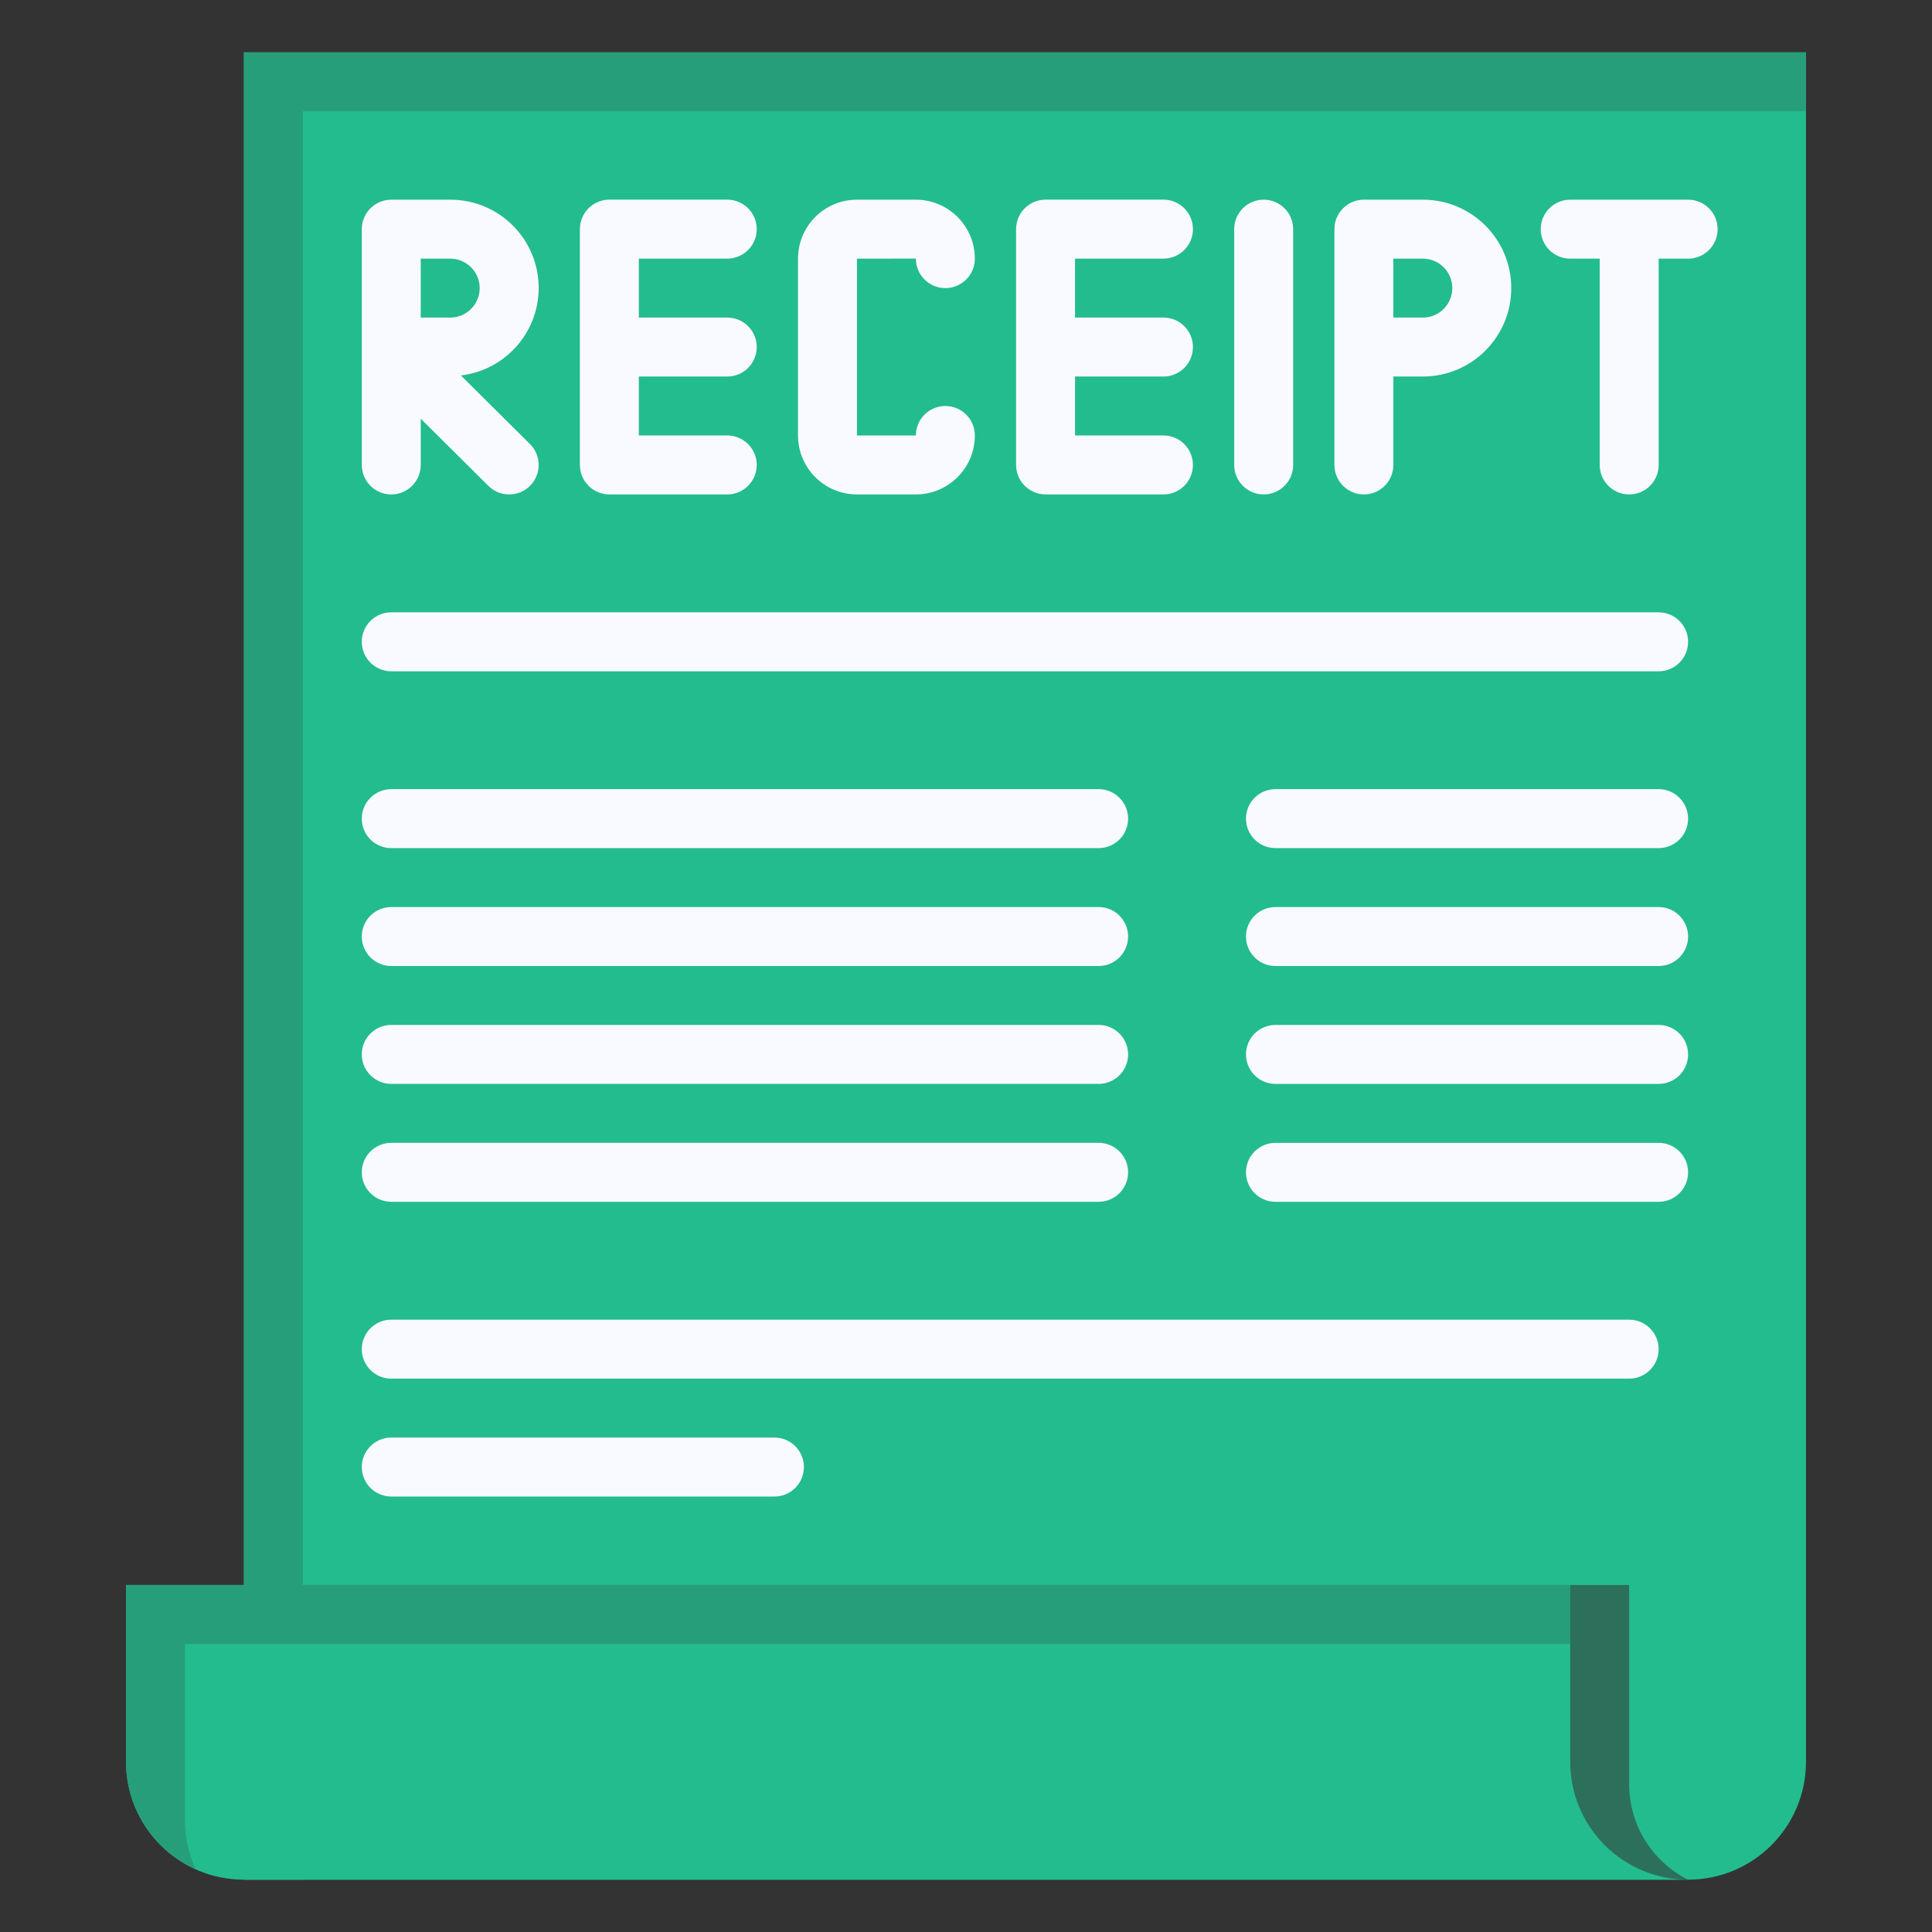 <svg xmlns="http://www.w3.org/2000/svg" id="Layer_1" viewBox="0 0 1080 1080"><rect x="0" y="0" width="1080" height="1080" fill="#333333" stroke="none"/><defs><style>      .st0 {        fill: #279e7a;      }      .st1 {        fill: #23bc8e;      }      .st2 {        fill: #f9faff;      }      .st3 {        fill: #2c705b;      }    </style></defs><path class="st1" d="M136.34,1050.75h807.32c36.4,0,65.9-29.51,65.9-65.9V29.25H136.34v1021.51Z"></path><path class="st0" d="M136.34,29.25h873.22v32.95H169.29v988.55h-32.95V29.25Z"></path><path class="st2" d="M927.18,342.29H218.72c-9.1,0-16.48,7.38-16.48,16.48s7.38,16.48,16.48,16.48h708.46c9.1,0,16.48-7.38,16.48-16.48s-7.38-16.48-16.48-16.48ZM218.72,474.1h395.42c9.1,0,16.48-7.38,16.48-16.48s-7.38-16.48-16.48-16.48H218.72c-9.1,0-16.48,7.38-16.48,16.48s7.38,16.48,16.48,16.48ZM218.72,540h395.42c9.1,0,16.48-7.38,16.48-16.48s-7.38-16.48-16.48-16.48H218.72c-9.1,0-16.48,7.38-16.48,16.48s7.38,16.48,16.48,16.48ZM218.72,605.9h395.42c9.1,0,16.48-7.38,16.48-16.48s-7.38-16.48-16.48-16.48H218.72c-9.1,0-16.48,7.38-16.48,16.48s7.38,16.48,16.48,16.48ZM218.72,671.81h395.42c9.1,0,16.48-7.38,16.48-16.48s-7.38-16.48-16.48-16.48H218.72c-9.1,0-16.48,7.38-16.48,16.48s7.38,16.48,16.48,16.48ZM927.18,441.14h-214.19c-9.1,0-16.48,7.38-16.48,16.48s7.38,16.48,16.48,16.48h214.19c9.1,0,16.48-7.38,16.48-16.48s-7.38-16.48-16.48-16.48ZM927.18,507.05h-214.19c-9.1,0-16.48,7.38-16.48,16.48s7.38,16.48,16.48,16.48h214.19c9.1,0,16.48-7.38,16.48-16.48s-7.38-16.48-16.48-16.48ZM927.18,572.95h-214.19c-9.1,0-16.48,7.38-16.48,16.48s7.38,16.48,16.48,16.48h214.19c9.1,0,16.48-7.38,16.48-16.48s-7.38-16.48-16.48-16.48ZM927.18,638.86h-214.19c-9.1,0-16.48,7.38-16.48,16.48s7.38,16.48,16.48,16.48h214.19c9.1,0,16.48-7.38,16.48-16.48s-7.38-16.48-16.48-16.48ZM432.91,803.61h-214.19c-9.1,0-16.48,7.38-16.48,16.48s7.38,16.48,16.48,16.48h214.19c9.1,0,16.48-7.38,16.48-16.48s-7.38-16.48-16.48-16.48ZM910.71,737.71H218.72c-9.1,0-16.48,7.38-16.48,16.48s7.38,16.48,16.48,16.48h691.99c9.1,0,16.48-7.38,16.48-16.48s-7.38-16.48-16.48-16.48ZM218.72,276.39c9.1,0,16.48-7.38,16.48-16.48v-25.87l37.81,37.57c6.46,6.42,16.9,6.38,23.31-.08,6.42-6.46,6.38-16.9-.08-23.31h0l-38.59-38.34c27.03-3.22,46.34-27.74,43.12-54.78-2.96-24.85-24.07-43.54-49.1-43.47h-32.95c-9.1,0-16.48,7.38-16.48,16.48v131.81c0,9.1,7.38,16.48,16.48,16.48ZM268.15,161.05c0,9.1-7.38,16.48-16.48,16.48h-16.48v-32.95h16.48c9.1,0,16.48,7.38,16.48,16.48ZM762.42,276.39c9.1,0,16.48-7.38,16.48-16.48v-49.43h16.48c27.3,0,49.43-22.13,49.43-49.43s-22.13-49.43-49.43-49.43h-32.95c-9.1,0-16.48,7.38-16.48,16.48v131.81c0,9.1,7.38,16.48,16.48,16.48ZM811.85,161.05c0,9.1-7.38,16.48-16.48,16.48h-16.48v-32.95h16.48c9.1,0,16.48,7.38,16.48,16.48ZM706.41,276.39c9.1,0,16.48-7.38,16.48-16.48v-131.81c0-9.1-7.38-16.48-16.48-16.48s-16.48,7.38-16.48,16.48v131.81c0,9.1,7.38,16.48,16.48,16.48ZM943.66,111.63h-65.9c-9.1,0-16.48,7.38-16.48,16.48s7.38,16.48,16.48,16.48h16.48v115.33c0,9.1,7.38,16.48,16.48,16.48s16.48-7.38,16.48-16.48v-115.33h16.48c9.1,0,16.48-7.38,16.48-16.48s-7.38-16.48-16.48-16.48ZM340.64,276.39h65.9c9.1,0,16.48-7.38,16.48-16.48s-7.38-16.48-16.48-16.48h-49.43v-32.95h49.43c9.1,0,16.48-7.38,16.48-16.48s-7.38-16.48-16.48-16.48h-49.43v-32.95h49.43c9.1,0,16.48-7.38,16.48-16.48s-7.38-16.48-16.48-16.48h-65.9c-9.1,0-16.48,7.38-16.48,16.48v131.81c0,9.1,7.38,16.48,16.48,16.48ZM584.48,276.39h65.9c9.1,0,16.48-7.38,16.48-16.48s-7.38-16.48-16.48-16.48h-49.43v-32.95h49.43c9.1,0,16.48-7.38,16.48-16.48s-7.38-16.48-16.48-16.48h-49.43v-32.95h49.43c9.1,0,16.48-7.38,16.48-16.48s-7.38-16.48-16.48-16.48h-65.9c-9.1,0-16.48,7.38-16.48,16.48v131.81c0,9.1,7.38,16.48,16.48,16.48ZM479.04,276.39h32.95c18.19-.02,32.93-14.76,32.95-32.95,0-9.1-7.38-16.48-16.48-16.48s-16.48,7.38-16.48,16.48h-32.95v-98.86l32.95-.03v.03c0,9.1,7.38,16.48,16.48,16.48s16.48-7.38,16.48-16.48c-.02-18.19-14.76-32.93-32.95-32.95h-32.95c-18.19.02-32.93,14.76-32.95,32.95v98.86c.02,18.19,14.76,32.93,32.95,32.95Z"></path><path class="st1" d="M70.44,885.99h807.32v98.86c0,36.4,29.51,65.9,65.9,65.9H136.34c-36.4,0-65.9-29.51-65.9-65.9v-98.86Z"></path><path class="st0" d="M877.76,885.99v32.95H103.39v98.86c.03,9.33,2.05,18.54,5.93,27.02-23.63-10.6-38.85-34.07-38.88-59.97v-98.86h807.32Z"></path><path class="st3" d="M910.71,997.44v-111.44h-32.95v98.86c0,36.4,29.51,65.9,65.9,65.9-20.19-10.1-32.95-30.74-32.95-53.32Z"></path></svg>